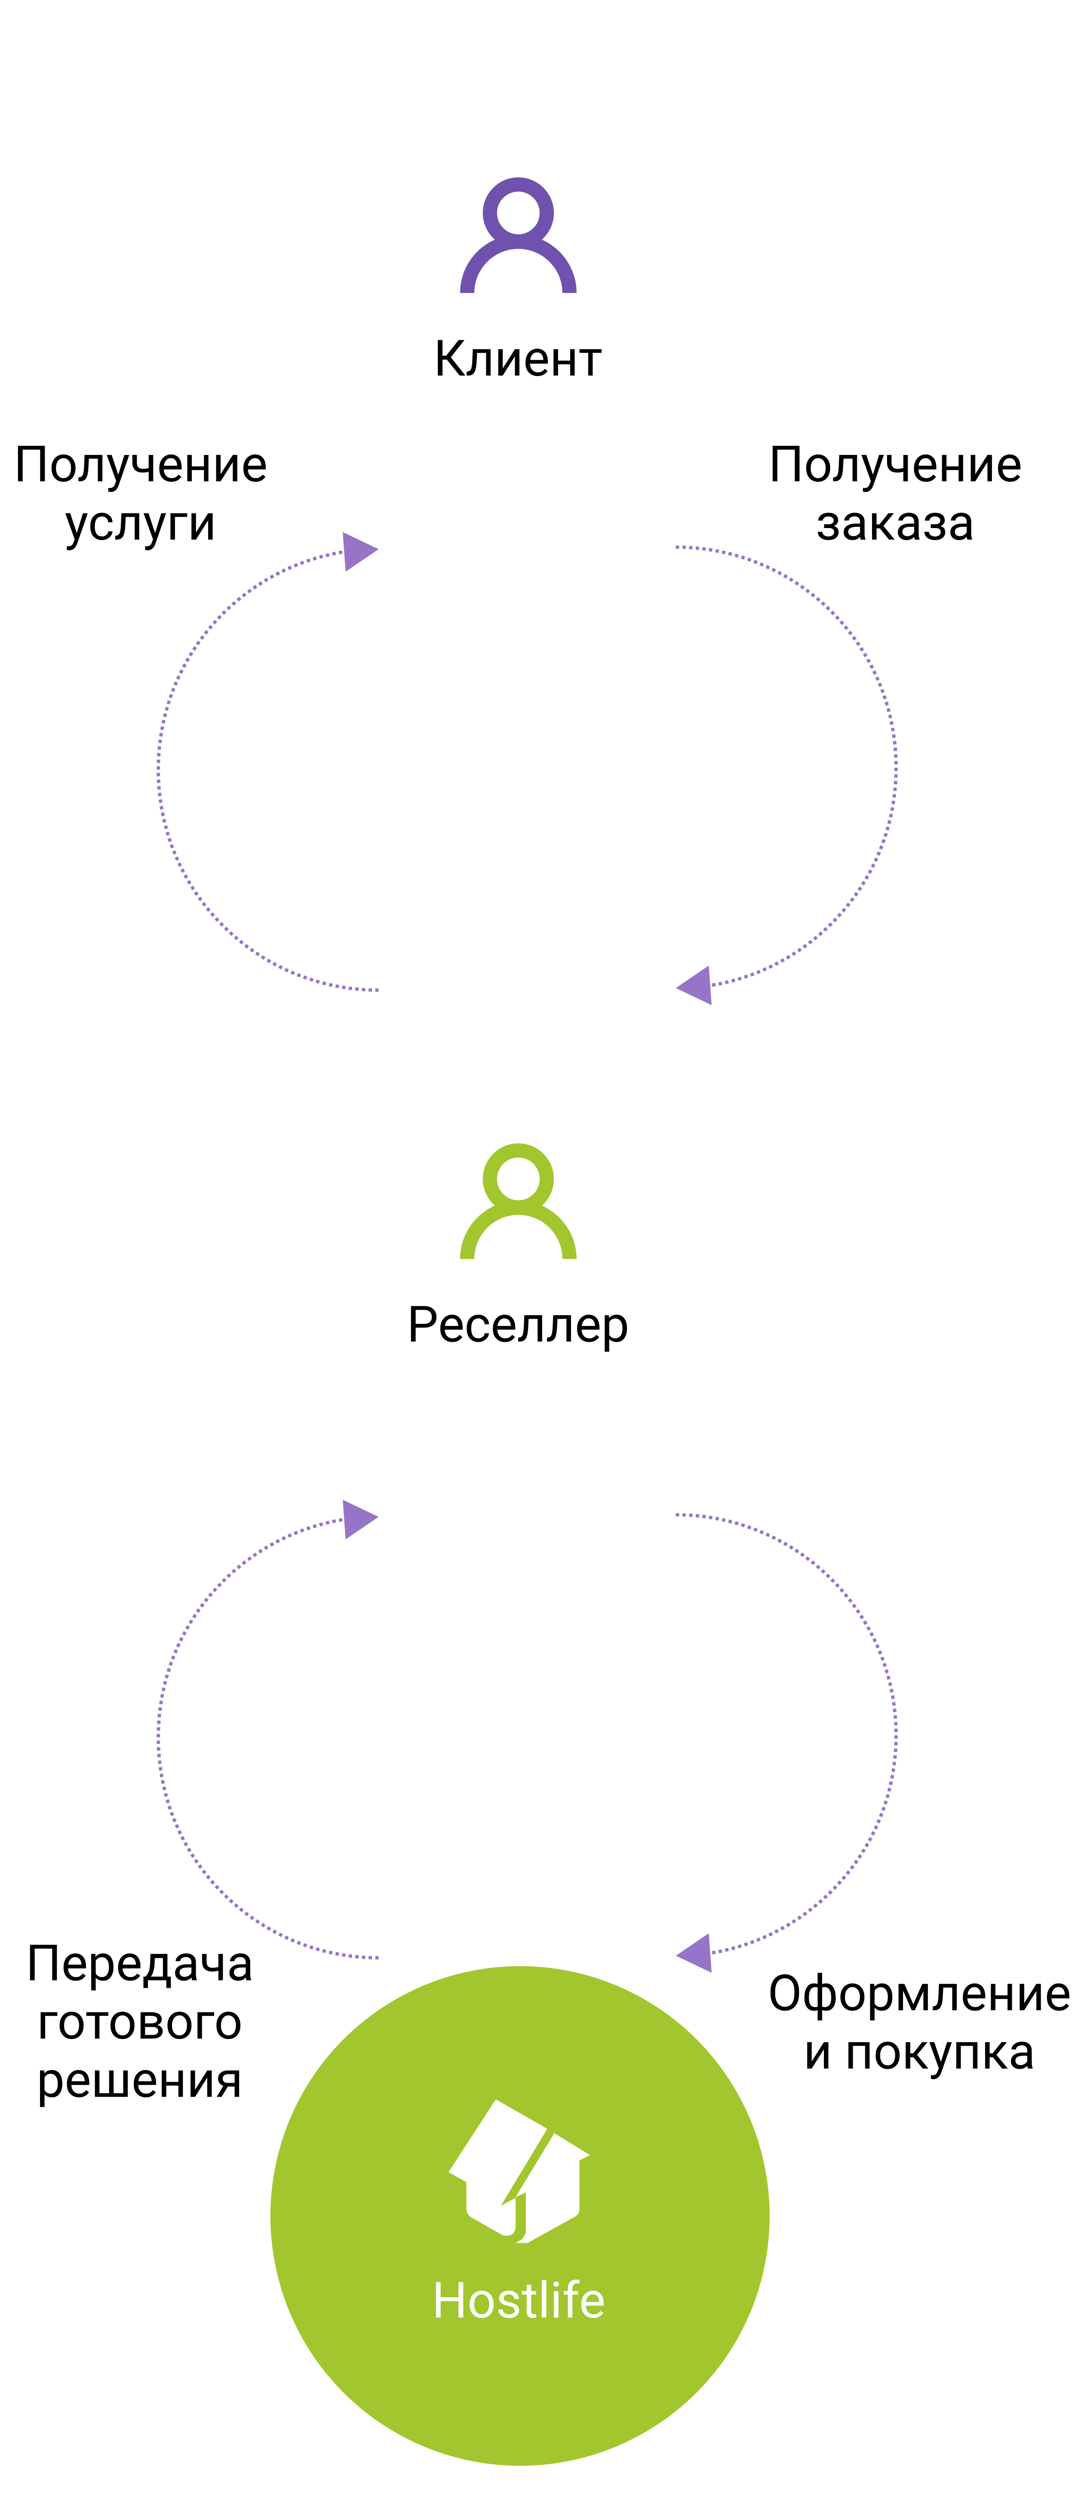 <svg width="646" height="1501" viewBox="0 0 646 1501" fill="none" xmlns="http://www.w3.org/2000/svg">
<g filter="url(#filter0_d)">
<circle cx="311.497" cy="1329.5" r="150" fill="#A2C62D"/>
</g>
<path d="M278.365 1391.5H275.537V1381.64H264.785V1391.5H261.973V1370.17H264.785V1379.34H275.537V1370.17H278.365V1391.5ZM282.217 1383.43C282.217 1381.87 282.52 1380.48 283.125 1379.24C283.74 1378 284.59 1377.04 285.674 1376.37C286.768 1375.69 288.013 1375.36 289.409 1375.36C291.568 1375.36 293.311 1376.1 294.639 1377.6C295.977 1379.09 296.646 1381.08 296.646 1383.56V1383.75C296.646 1385.29 296.348 1386.68 295.752 1387.91C295.166 1389.13 294.322 1390.08 293.218 1390.77C292.124 1391.45 290.865 1391.79 289.439 1391.79C287.29 1391.79 285.547 1391.04 284.209 1389.55C282.881 1388.06 282.217 1386.08 282.217 1383.62V1383.43ZM284.942 1383.75C284.942 1385.51 285.347 1386.92 286.157 1387.98C286.978 1389.05 288.072 1389.58 289.439 1389.58C290.816 1389.58 291.909 1389.04 292.72 1387.97C293.531 1386.88 293.936 1385.37 293.936 1383.43C293.936 1381.69 293.521 1380.28 292.691 1379.21C291.87 1378.12 290.777 1377.58 289.409 1377.58C288.072 1377.58 286.992 1378.11 286.172 1379.18C285.352 1380.24 284.942 1381.77 284.942 1383.75ZM309.273 1387.29C309.273 1386.56 308.994 1386 308.438 1385.59C307.891 1385.18 306.929 1384.83 305.552 1384.54C304.185 1384.25 303.096 1383.9 302.285 1383.49C301.485 1383.08 300.889 1382.59 300.498 1382.02C300.117 1381.45 299.927 1380.78 299.927 1380C299.927 1378.7 300.474 1377.6 301.568 1376.7C302.671 1375.8 304.077 1375.36 305.786 1375.36C307.583 1375.36 309.038 1375.82 310.152 1376.75C311.275 1377.67 311.836 1378.86 311.836 1380.31H309.112C309.112 1379.56 308.794 1378.92 308.159 1378.39C307.534 1377.85 306.743 1377.58 305.786 1377.58C304.8 1377.58 304.029 1377.8 303.472 1378.23C302.915 1378.66 302.637 1379.22 302.637 1379.91C302.637 1380.57 302.896 1381.06 303.413 1381.39C303.931 1381.72 304.864 1382.04 306.211 1382.34C307.569 1382.65 308.667 1383.01 309.507 1383.43C310.347 1383.85 310.967 1384.35 311.367 1384.95C311.778 1385.54 311.983 1386.25 311.983 1387.1C311.983 1388.52 311.416 1389.66 310.283 1390.52C309.151 1391.37 307.681 1391.79 305.874 1391.79C304.605 1391.79 303.482 1391.57 302.505 1391.12C301.529 1390.67 300.762 1390.04 300.205 1389.24C299.658 1388.43 299.385 1387.56 299.385 1386.62H302.095C302.144 1387.53 302.505 1388.25 303.179 1388.79C303.863 1389.32 304.761 1389.58 305.874 1389.58C306.9 1389.58 307.72 1389.37 308.335 1388.96C308.96 1388.54 309.273 1387.99 309.273 1387.29ZM319.19 1371.81V1375.65H322.149V1377.74H319.19V1387.57C319.19 1388.21 319.322 1388.69 319.585 1389.01C319.849 1389.32 320.298 1389.48 320.933 1389.48C321.245 1389.48 321.675 1389.42 322.222 1389.3V1391.5C321.509 1391.69 320.816 1391.79 320.142 1391.79C318.931 1391.79 318.018 1391.42 317.403 1390.69C316.787 1389.96 316.48 1388.92 316.48 1387.57V1377.74H313.594V1375.65H316.48V1371.81H319.19ZM328.272 1391.5H325.562V1369H328.272V1391.5ZM335.567 1391.5H332.857V1375.65H335.567V1391.5ZM332.637 1371.44C332.637 1371 332.769 1370.63 333.032 1370.33C333.306 1370.03 333.706 1369.88 334.234 1369.88C334.761 1369.88 335.161 1370.03 335.435 1370.33C335.708 1370.63 335.845 1371 335.845 1371.44C335.845 1371.88 335.708 1372.25 335.435 1372.54C335.161 1372.84 334.761 1372.98 334.234 1372.98C333.706 1372.98 333.306 1372.84 333.032 1372.54C332.769 1372.25 332.637 1371.88 332.637 1371.44ZM341.25 1391.5V1377.74H338.745V1375.65H341.25V1374.02C341.25 1372.32 341.704 1371.01 342.613 1370.08C343.521 1369.15 344.805 1368.69 346.465 1368.69C347.09 1368.69 347.71 1368.77 348.325 1368.94L348.179 1371.14C347.72 1371.05 347.232 1371 346.714 1371C345.835 1371 345.156 1371.26 344.678 1371.78C344.199 1372.29 343.96 1373.02 343.96 1373.98V1375.65H347.344V1377.74H343.96V1391.5H341.25ZM356.573 1391.79C354.424 1391.79 352.676 1391.09 351.328 1389.68C349.981 1388.27 349.307 1386.38 349.307 1384.01V1383.51C349.307 1381.94 349.605 1380.54 350.2 1379.31C350.806 1378.07 351.646 1377.1 352.72 1376.41C353.804 1375.71 354.976 1375.36 356.236 1375.36C358.296 1375.36 359.898 1376.03 361.04 1377.39C362.183 1378.75 362.754 1380.69 362.754 1383.22V1384.35H352.017C352.056 1385.91 352.51 1387.18 353.379 1388.14C354.258 1389.1 355.371 1389.58 356.719 1389.58C357.676 1389.58 358.487 1389.38 359.151 1388.99C359.815 1388.6 360.396 1388.08 360.894 1387.44L362.549 1388.73C361.221 1390.77 359.229 1391.79 356.573 1391.79ZM356.236 1377.58C355.142 1377.58 354.224 1377.98 353.482 1378.78C352.74 1379.57 352.281 1380.69 352.105 1382.12H360.044V1381.92C359.966 1380.54 359.595 1379.48 358.931 1378.72C358.267 1377.96 357.368 1377.58 356.236 1377.58Z" fill="white"/>
<path fill-rule="evenodd" clip-rule="evenodd" d="M269.497 1304.22L297.948 1260.5L328.865 1278.18L300.943 1324.45L309.839 1319.61V1337.82C309.839 1337.82 309.487 1340.28 307.637 1341.6C305.787 1342.92 302.176 1342.13 302.176 1342.13L282.798 1331.13C282.798 1331.13 280.243 1329.55 280.243 1325.68C280.243 1322.95 280.243 1310.11 280.243 1310.11L269.497 1304.22Z" fill="white"/>
<path fill-rule="evenodd" clip-rule="evenodd" d="M309.839 1319.17L333.093 1280.82L354.497 1293.93L348.155 1297.18V1325.15C348.155 1325.15 348.332 1327.44 347.803 1328.58C347.186 1329.82 345.953 1330.69 345.953 1330.69L317.062 1346.7H309.751C309.751 1346.7 312.394 1345.56 313.627 1344.42C314.948 1343.19 316.005 1340.63 316.005 1340.63V1316.36L309.839 1319.17Z" fill="white"/>
<g filter="url(#filter1_d)">
<circle cx="311.497" cy="749.499" r="150" fill="white"/>
</g>
<path d="M325.61 723.876C330.047 719.96 332.854 714.228 332.854 707.862C332.854 696.081 323.272 686.499 311.491 686.499C299.71 686.499 290.127 696.081 290.127 707.862C290.127 714.235 292.934 719.96 297.372 723.876C285.089 729.318 276.497 741.621 276.497 755.898H285.036C285.036 741.304 296.91 729.437 311.497 729.437C326.092 729.437 337.959 741.31 337.959 755.898H346.497C346.484 741.621 337.893 729.318 325.61 723.876ZM311.484 695.031C318.557 695.031 324.315 700.783 324.315 707.862C324.315 714.935 318.563 720.693 311.484 720.693C304.405 720.693 298.653 714.941 298.653 707.862C298.653 700.783 304.411 695.031 311.484 695.031Z" fill="#A2C62D"/>
<path d="M249.785 797.149V805.499H246.973V784.171H254.839C257.173 784.171 258.999 784.767 260.318 785.958C261.646 787.149 262.31 788.727 262.31 790.689C262.31 792.76 261.66 794.356 260.362 795.479C259.073 796.593 257.222 797.149 254.81 797.149H249.785ZM249.785 794.85H254.839C256.343 794.85 257.495 794.498 258.296 793.795C259.097 793.082 259.497 792.057 259.497 790.719C259.497 789.449 259.097 788.434 258.296 787.672C257.495 786.91 256.397 786.515 255 786.485H249.785V794.85ZM271.846 805.792C269.698 805.792 267.949 805.089 266.602 803.683C265.254 802.267 264.58 800.377 264.58 798.014V797.516C264.58 795.943 264.878 794.542 265.474 793.312C266.079 792.071 266.919 791.104 267.993 790.411C269.077 789.708 270.249 789.356 271.509 789.356C273.57 789.356 275.171 790.035 276.314 791.393C277.456 792.75 278.028 794.693 278.028 797.223V798.351H267.29C267.329 799.913 267.783 801.178 268.653 802.145C269.531 803.102 270.645 803.58 271.992 803.58C272.949 803.58 273.76 803.385 274.424 802.994C275.088 802.604 275.669 802.086 276.167 801.441L277.823 802.73C276.494 804.771 274.502 805.792 271.846 805.792ZM271.509 791.583C270.415 791.583 269.497 791.983 268.755 792.784C268.013 793.575 267.554 794.688 267.378 796.124H275.318V795.919C275.24 794.542 274.868 793.478 274.204 792.726C273.54 791.964 272.642 791.583 271.509 791.583ZM287.534 803.58C288.501 803.58 289.346 803.287 290.069 802.701C290.791 802.115 291.192 801.383 291.27 800.504H293.833C293.784 801.412 293.472 802.276 292.896 803.097C292.32 803.917 291.548 804.571 290.581 805.06C289.624 805.548 288.609 805.792 287.534 805.792C285.376 805.792 283.657 805.074 282.378 803.639C281.109 802.193 280.474 800.221 280.474 797.721V797.267C280.474 795.724 280.757 794.352 281.323 793.15C281.89 791.949 282.7 791.017 283.755 790.353C284.82 789.688 286.074 789.356 287.52 789.356C289.297 789.356 290.772 789.889 291.944 790.953C293.125 792.018 293.755 793.399 293.833 795.099H291.27C291.192 794.073 290.801 793.233 290.098 792.579C289.405 791.915 288.545 791.583 287.52 791.583C286.143 791.583 285.073 792.081 284.312 793.077C283.56 794.063 283.184 795.494 283.184 797.369V797.882C283.184 799.708 283.56 801.114 284.312 802.101C285.064 803.087 286.138 803.58 287.534 803.58ZM303.457 805.792C301.309 805.792 299.561 805.089 298.213 803.683C296.865 802.267 296.192 800.377 296.192 798.014V797.516C296.192 795.943 296.49 794.542 297.085 793.312C297.691 792.071 298.531 791.104 299.605 790.411C300.689 789.708 301.861 789.356 303.12 789.356C305.181 789.356 306.782 790.035 307.925 791.393C309.068 792.75 309.639 794.693 309.639 797.223V798.351H298.902C298.941 799.913 299.395 801.178 300.264 802.145C301.143 803.102 302.256 803.58 303.604 803.58C304.561 803.58 305.371 803.385 306.035 802.994C306.699 802.604 307.281 802.086 307.779 801.441L309.434 802.73C308.106 804.771 306.114 805.792 303.457 805.792ZM303.12 791.583C302.027 791.583 301.109 791.983 300.366 792.784C299.624 793.575 299.165 794.688 298.99 796.124H306.929V795.919C306.851 794.542 306.48 793.478 305.816 792.726C305.152 791.964 304.253 791.583 303.12 791.583ZM325.781 789.649V805.499H323.057V791.891H317.666L317.344 797.823C317.168 800.548 316.709 802.496 315.967 803.668C315.235 804.84 314.068 805.45 312.466 805.499H311.382V803.111L312.158 803.053C313.037 802.955 313.667 802.447 314.048 801.529C314.429 800.611 314.673 798.912 314.781 796.432L315.073 789.649H325.781ZM343.125 789.649V805.499H340.401V791.891H335.01L334.688 797.823C334.512 800.548 334.053 802.496 333.311 803.668C332.578 804.84 331.411 805.45 329.81 805.499H328.726V803.111L329.502 803.053C330.381 802.955 331.011 802.447 331.392 801.529C331.773 800.611 332.017 798.912 332.124 796.432L332.417 789.649H343.125ZM354.053 805.792C351.905 805.792 350.156 805.089 348.809 803.683C347.461 802.267 346.787 800.377 346.787 798.014V797.516C346.787 795.943 347.085 794.542 347.681 793.312C348.286 792.071 349.126 791.104 350.2 790.411C351.284 789.708 352.456 789.356 353.716 789.356C355.777 789.356 357.378 790.035 358.521 791.393C359.663 792.75 360.235 794.693 360.235 797.223V798.351H349.497C349.536 799.913 349.99 801.178 350.86 802.145C351.739 803.102 352.852 803.58 354.199 803.58C355.156 803.58 355.967 803.385 356.631 802.994C357.295 802.604 357.876 802.086 358.374 801.441L360.03 802.73C358.701 804.771 356.709 805.792 354.053 805.792ZM353.716 791.583C352.622 791.583 351.704 791.983 350.962 792.784C350.22 793.575 349.761 794.688 349.585 796.124H357.525V795.919C357.447 794.542 357.075 793.478 356.411 792.726C355.747 791.964 354.849 791.583 353.716 791.583ZM376.773 797.75C376.773 800.162 376.221 802.105 375.117 803.58C374.014 805.055 372.52 805.792 370.635 805.792C368.711 805.792 367.198 805.182 366.094 803.961V811.593H363.384V789.649H365.86L365.991 791.407C367.095 790.04 368.628 789.356 370.591 789.356C372.495 789.356 373.999 790.074 375.103 791.51C376.216 792.945 376.773 794.942 376.773 797.501V797.75ZM374.063 797.442C374.063 795.655 373.682 794.244 372.92 793.209C372.158 792.174 371.114 791.656 369.785 791.656C368.145 791.656 366.914 792.384 366.094 793.839V801.412C366.905 802.857 368.145 803.58 369.815 803.58C371.114 803.58 372.144 803.067 372.906 802.042C373.677 801.007 374.063 799.474 374.063 797.442Z" fill="black"/>
<g filter="url(#filter2_d)">
<circle cx="311.497" cy="169.5" r="150" fill="white"/>
</g>
<path d="M325.609 143.877C330.047 139.961 332.854 134.229 332.854 127.863C332.854 116.082 323.272 106.5 311.49 106.5C299.709 106.5 290.127 116.082 290.127 127.863C290.127 134.236 292.934 139.961 297.372 143.877C285.089 149.319 276.497 161.622 276.497 175.899H285.036C285.036 161.305 296.909 149.438 311.497 149.438C326.091 149.438 337.958 161.311 337.958 175.899H346.497C346.484 161.622 337.892 149.319 325.609 143.877ZM311.484 115.032C318.556 115.032 324.315 120.784 324.315 127.863C324.315 134.936 318.563 140.694 311.484 140.694C304.405 140.694 298.653 134.942 298.653 127.863C298.653 120.784 304.411 115.032 311.484 115.032Z" fill="#7051AD"/>
<path d="M268.51 215.92H265.917V225.5H263.104V204.172H265.917V213.576H268.114L275.57 204.172H279.071L270.927 214.514L279.672 225.5H276.229L268.51 215.92ZM294.818 209.65V225.5H292.094V211.892H286.703L286.381 217.824C286.205 220.549 285.746 222.497 285.004 223.669C284.271 224.841 283.104 225.451 281.503 225.5H280.419V223.112L281.195 223.054C282.074 222.956 282.704 222.448 283.085 221.53C283.466 220.612 283.71 218.913 283.817 216.433L284.11 209.65H294.818ZM309.423 209.65H312.133V225.5H309.423V213.942L302.113 225.5H299.403V209.65H302.113V221.223L309.423 209.65ZM323.061 225.793C320.912 225.793 319.164 225.09 317.816 223.684C316.469 222.268 315.795 220.378 315.795 218.015V217.517C315.795 215.944 316.093 214.543 316.688 213.312C317.294 212.072 318.134 211.105 319.208 210.412C320.292 209.709 321.464 209.357 322.724 209.357C324.784 209.357 326.386 210.036 327.528 211.394C328.671 212.751 329.242 214.694 329.242 217.224V218.352H318.505C318.544 219.914 318.998 221.179 319.867 222.146C320.746 223.103 321.859 223.581 323.207 223.581C324.164 223.581 324.975 223.386 325.639 222.995C326.303 222.604 326.884 222.087 327.382 221.442L329.037 222.731C327.709 224.772 325.717 225.793 323.061 225.793ZM322.724 211.584C321.63 211.584 320.712 211.984 319.97 212.785C319.228 213.576 318.769 214.689 318.593 216.125H326.532V215.92C326.454 214.543 326.083 213.479 325.419 212.727C324.755 211.965 323.856 211.584 322.724 211.584ZM345.341 225.5H342.631V218.732H335.351V225.5H332.626V209.65H335.351V216.521H342.631V209.65H345.341V225.5ZM361.483 211.848H356.166V225.5H353.456V211.848H348.241V209.65H361.483V211.848Z" fill="black"/>
<path d="M406.122 328.499C479.227 328.499 538.498 387.769 538.498 460.875C538.498 528.173 488.28 583.685 423.203 592.226" stroke="#9674C8" stroke-width="2" stroke-miterlimit="10" stroke-dasharray="2 2"/>
<path d="M425.935 579.757L406.122 593.251L427.644 603.499L425.935 579.757Z" fill="#9674C8"/>
<path d="M227.498 594.499C154.392 594.499 95.122 535.229 95.122 462.123C95.122 394.825 145.339 339.313 210.417 330.772" stroke="#9674C8" stroke-width="2" stroke-miterlimit="10" stroke-dasharray="2 2"/>
<path d="M207.684 343.241L227.498 329.747L205.976 319.499L207.684 343.241Z" fill="#9674C8"/>
<path d="M406.122 909.499C479.227 909.499 538.498 968.769 538.498 1041.87C538.498 1109.17 488.28 1164.69 423.203 1173.23" stroke="#9674C8" stroke-width="2" stroke-miterlimit="10" stroke-dasharray="2 2"/>
<path d="M425.935 1160.76L406.122 1174.25L427.644 1184.5L425.935 1160.76Z" fill="#9674C8"/>
<path d="M227.498 1175.5C154.392 1175.5 95.122 1116.23 95.122 1043.12C95.122 975.825 145.339 920.313 210.417 911.772" stroke="#9674C8" stroke-width="2" stroke-miterlimit="10" stroke-dasharray="2 2"/>
<path d="M207.684 924.241L227.498 910.747L205.976 900.499L207.684 924.241Z" fill="#9674C8"/>
<path d="M480.459 289H477.632V269.986H467.115V289H464.302V267.672H480.459V289ZM484.444 280.929C484.444 279.376 484.747 277.979 485.352 276.739C485.967 275.499 486.817 274.542 487.901 273.868C488.995 273.194 490.24 272.857 491.636 272.857C493.794 272.857 495.538 273.604 496.866 275.099C498.204 276.593 498.873 278.58 498.873 281.061V281.251C498.873 282.794 498.575 284.181 497.979 285.411C497.393 286.632 496.548 287.584 495.445 288.268C494.351 288.951 493.091 289.293 491.666 289.293C489.517 289.293 487.774 288.546 486.436 287.052C485.108 285.558 484.444 283.58 484.444 281.119V280.929ZM487.168 281.251C487.168 283.009 487.574 284.42 488.384 285.484C489.205 286.549 490.298 287.081 491.666 287.081C493.042 287.081 494.136 286.544 494.947 285.47C495.757 284.386 496.163 282.872 496.163 280.929C496.163 279.19 495.748 277.784 494.917 276.71C494.097 275.626 493.003 275.084 491.636 275.084C490.298 275.084 489.219 275.616 488.399 276.681C487.579 277.745 487.168 279.269 487.168 281.251ZM515.03 273.15V289H512.305V275.392H506.915L506.592 281.324C506.417 284.049 505.958 285.997 505.215 287.169C504.483 288.341 503.316 288.951 501.714 289H500.63V286.612L501.407 286.554C502.286 286.456 502.916 285.948 503.296 285.03C503.677 284.112 503.921 282.413 504.029 279.933L504.322 273.15H515.03ZM524.566 285.03L528.257 273.15H531.158L524.786 291.446C523.799 294.083 522.232 295.401 520.083 295.401L519.571 295.357L518.56 295.167V292.97L519.292 293.028C520.21 293.028 520.923 292.843 521.431 292.472C521.949 292.101 522.374 291.422 522.706 290.436L523.306 288.824L517.652 273.15H520.611L524.566 285.03ZM545.557 289H542.833V283.258C541.641 283.57 540.42 283.727 539.17 283.727C537.188 283.727 535.674 283.219 534.629 282.203C533.594 281.188 533.067 279.742 533.047 277.867V273.136H535.757V277.955C535.806 280.318 536.944 281.5 539.17 281.5C540.42 281.5 541.641 281.344 542.833 281.031V273.15H545.557V289ZM556.485 289.293C554.336 289.293 552.588 288.59 551.241 287.184C549.893 285.768 549.219 283.878 549.219 281.515V281.017C549.219 279.444 549.517 278.043 550.113 276.812C550.718 275.572 551.558 274.605 552.632 273.912C553.716 273.209 554.888 272.857 556.148 272.857C558.208 272.857 559.81 273.536 560.953 274.894C562.095 276.251 562.667 278.194 562.667 280.724V281.852H551.929C551.968 283.414 552.422 284.679 553.292 285.646C554.17 286.603 555.284 287.081 556.631 287.081C557.588 287.081 558.399 286.886 559.063 286.495C559.727 286.104 560.308 285.587 560.806 284.942L562.461 286.231C561.133 288.272 559.141 289.293 556.485 289.293ZM556.148 275.084C555.054 275.084 554.136 275.484 553.394 276.285C552.652 277.076 552.193 278.189 552.017 279.625H559.957V279.42C559.878 278.043 559.507 276.979 558.843 276.227C558.179 275.465 557.281 275.084 556.148 275.084ZM578.765 289H576.055V282.232H568.775V289H566.05V273.15H568.775V280.021H576.055V273.15H578.765V289ZM593.384 273.15H596.094V289H593.384V277.442L586.075 289H583.365V273.15H586.075V284.723L593.384 273.15ZM607.022 289.293C604.874 289.293 603.125 288.59 601.778 287.184C600.43 285.768 599.756 283.878 599.756 281.515V281.017C599.756 279.444 600.054 278.043 600.65 276.812C601.255 275.572 602.095 274.605 603.169 273.912C604.253 273.209 605.425 272.857 606.685 272.857C608.746 272.857 610.347 273.536 611.49 274.894C612.632 276.251 613.204 278.194 613.204 280.724V281.852H602.466C602.505 283.414 602.959 284.679 603.829 285.646C604.708 286.603 605.821 287.081 607.168 287.081C608.125 287.081 608.936 286.886 609.6 286.495C610.264 286.104 610.845 285.587 611.343 284.942L612.999 286.231C611.67 288.272 609.678 289.293 607.022 289.293ZM606.685 275.084C605.591 275.084 604.673 275.484 603.931 276.285C603.189 277.076 602.73 278.189 602.554 279.625H610.494V279.42C610.416 278.043 610.044 276.979 609.38 276.227C608.716 275.465 607.818 275.084 606.685 275.084ZM500.953 312.486C500.953 311.744 500.669 311.158 500.103 310.729C499.537 310.289 498.76 310.069 497.774 310.069C496.817 310.069 496.016 310.318 495.372 310.816C494.737 311.314 494.419 311.9 494.419 312.574H491.724C491.724 311.197 492.3 310.069 493.453 309.19C494.605 308.312 496.045 307.872 497.774 307.872C499.629 307.872 501.075 308.272 502.11 309.073C503.145 309.864 503.663 310.997 503.663 312.472C503.663 313.185 503.448 313.839 503.018 314.435C502.588 315.03 501.978 315.504 501.187 315.855C503.033 316.48 503.956 317.711 503.956 319.547C503.956 321.002 503.394 322.154 502.271 323.004C501.148 323.854 499.649 324.278 497.774 324.278C495.948 324.278 494.439 323.834 493.248 322.945C492.066 322.047 491.475 320.836 491.475 319.312H494.17C494.17 320.084 494.512 320.748 495.196 321.305C495.889 321.852 496.749 322.125 497.774 322.125C498.809 322.125 499.644 321.886 500.279 321.407C500.914 320.929 501.231 320.309 501.231 319.547C501.231 318.658 500.962 318.023 500.425 317.643C499.898 317.252 499.073 317.057 497.95 317.057H495.24V314.771H498.184C500.03 314.723 500.953 313.961 500.953 312.486ZM517.256 324C517.1 323.688 516.973 323.131 516.875 322.33C515.616 323.639 514.112 324.293 512.364 324.293C510.801 324.293 509.517 323.854 508.511 322.975C507.515 322.086 507.017 320.963 507.017 319.605C507.017 317.955 507.642 316.676 508.892 315.768C510.152 314.85 511.919 314.391 514.195 314.391H516.832V313.146C516.832 312.198 516.548 311.446 515.982 310.89C515.416 310.323 514.581 310.04 513.477 310.04C512.51 310.04 511.7 310.284 511.045 310.772C510.391 311.261 510.064 311.852 510.064 312.545H507.339C507.339 311.754 507.618 310.992 508.174 310.26C508.741 309.518 509.502 308.932 510.459 308.502C511.426 308.072 512.486 307.857 513.638 307.857C515.464 307.857 516.895 308.316 517.93 309.234C518.965 310.143 519.502 311.397 519.542 312.999V320.294C519.542 321.749 519.727 322.906 520.098 323.766V324H517.256ZM512.759 321.935C513.609 321.935 514.415 321.715 515.176 321.275C515.938 320.836 516.49 320.265 516.832 319.562V316.31H514.708C511.387 316.31 509.727 317.281 509.727 319.225C509.727 320.074 510.01 320.738 510.577 321.217C511.143 321.695 511.871 321.935 512.759 321.935ZM528.726 317.247H526.749V324H524.024V308.15H526.749V314.859H528.521L533.853 308.15H537.134L530.865 315.768L537.662 324H534.219L528.726 317.247ZM549.776 324C549.62 323.688 549.493 323.131 549.395 322.33C548.135 323.639 546.631 324.293 544.883 324.293C543.321 324.293 542.037 323.854 541.031 322.975C540.035 322.086 539.537 320.963 539.537 319.605C539.537 317.955 540.162 316.676 541.412 315.768C542.671 314.85 544.439 314.391 546.714 314.391H549.351V313.146C549.351 312.198 549.068 311.446 548.501 310.89C547.935 310.323 547.1 310.04 545.997 310.04C545.03 310.04 544.219 310.284 543.565 310.772C542.911 311.261 542.583 311.852 542.583 312.545H539.859C539.859 311.754 540.137 310.992 540.694 310.26C541.26 309.518 542.022 308.932 542.979 308.502C543.946 308.072 545.005 307.857 546.158 307.857C547.984 307.857 549.415 308.316 550.45 309.234C551.485 310.143 552.022 311.397 552.061 312.999V320.294C552.061 321.749 552.247 322.906 552.618 323.766V324H549.776ZM545.279 321.935C546.128 321.935 546.934 321.715 547.696 321.275C548.458 320.836 549.009 320.265 549.351 319.562V316.31H547.227C543.907 316.31 542.247 317.281 542.247 319.225C542.247 320.074 542.53 320.738 543.096 321.217C543.663 321.695 544.39 321.935 545.279 321.935ZM565.025 312.486C565.025 311.744 564.742 311.158 564.175 310.729C563.609 310.289 562.833 310.069 561.846 310.069C560.889 310.069 560.088 310.318 559.444 310.816C558.809 311.314 558.492 311.9 558.492 312.574H555.796C555.796 311.197 556.373 310.069 557.525 309.19C558.677 308.312 560.118 307.872 561.846 307.872C563.702 307.872 565.147 308.272 566.182 309.073C567.217 309.864 567.735 310.997 567.735 312.472C567.735 313.185 567.52 313.839 567.09 314.435C566.661 315.03 566.05 315.504 565.259 315.855C567.105 316.48 568.028 317.711 568.028 319.547C568.028 321.002 567.466 322.154 566.343 323.004C565.22 323.854 563.721 324.278 561.846 324.278C560.02 324.278 558.511 323.834 557.32 322.945C556.138 322.047 555.547 320.836 555.547 319.312H558.243C558.243 320.084 558.584 320.748 559.268 321.305C559.961 321.852 560.821 322.125 561.846 322.125C562.881 322.125 563.716 321.886 564.351 321.407C564.986 320.929 565.303 320.309 565.303 319.547C565.303 318.658 565.035 318.023 564.498 317.643C563.97 317.252 563.145 317.057 562.022 317.057H559.312V314.771H562.256C564.102 314.723 565.025 313.961 565.025 312.486ZM581.329 324C581.172 323.688 581.045 323.131 580.948 322.33C579.688 323.639 578.184 324.293 576.436 324.293C574.874 324.293 573.589 323.854 572.583 322.975C571.587 322.086 571.089 320.963 571.089 319.605C571.089 317.955 571.714 316.676 572.964 315.768C574.224 314.85 575.992 314.391 578.267 314.391H580.904V313.146C580.904 312.198 580.621 311.446 580.054 310.89C579.488 310.323 578.653 310.04 577.549 310.04C576.583 310.04 575.772 310.284 575.118 310.772C574.463 311.261 574.136 311.852 574.136 312.545H571.412C571.412 311.754 571.69 310.992 572.247 310.26C572.813 309.518 573.575 308.932 574.532 308.502C575.499 308.072 576.558 307.857 577.71 307.857C579.537 307.857 580.967 308.316 582.002 309.234C583.038 310.143 583.575 311.397 583.614 312.999V320.294C583.614 321.749 583.799 322.906 584.17 323.766V324H581.329ZM576.832 321.935C577.681 321.935 578.487 321.715 579.249 321.275C580.01 320.836 580.562 320.265 580.904 319.562V316.31H578.78C575.459 316.31 573.799 317.281 573.799 319.225C573.799 320.074 574.083 320.738 574.649 321.217C575.215 321.695 575.943 321.935 576.832 321.935Z" fill="black"/>
<path d="M26.959 289H24.132V269.986H13.614V289H10.802V267.672H26.959V289ZM30.943 280.929C30.943 279.376 31.246 277.979 31.852 276.739C32.467 275.499 33.316 274.542 34.4 273.868C35.494 273.194 36.739 272.857 38.136 272.857C40.294 272.857 42.037 273.604 43.365 275.099C44.703 276.593 45.372 278.58 45.372 281.061V281.251C45.372 282.794 45.074 284.181 44.478 285.411C43.893 286.632 43.048 287.584 41.944 288.268C40.851 288.951 39.591 289.293 38.165 289.293C36.017 289.293 34.273 288.546 32.935 287.052C31.607 285.558 30.943 283.58 30.943 281.119V280.929ZM33.668 281.251C33.668 283.009 34.073 284.42 34.884 285.484C35.704 286.549 36.798 287.081 38.165 287.081C39.542 287.081 40.636 286.544 41.446 285.47C42.257 284.386 42.662 282.872 42.662 280.929C42.662 279.19 42.247 277.784 41.417 276.71C40.597 275.626 39.503 275.084 38.136 275.084C36.798 275.084 35.719 275.616 34.898 276.681C34.078 277.745 33.668 279.269 33.668 281.251ZM61.529 273.15V289H58.805V275.392H53.414L53.092 281.324C52.916 284.049 52.457 285.997 51.715 287.169C50.982 288.341 49.815 288.951 48.214 289H47.13V286.612L47.906 286.554C48.785 286.456 49.415 285.948 49.796 285.03C50.177 284.112 50.421 282.413 50.528 279.933L50.821 273.15H61.529ZM71.065 285.03L74.757 273.15H77.657L71.285 291.446C70.299 294.083 68.731 295.401 66.583 295.401L66.07 295.357L65.06 295.167V292.97L65.792 293.028C66.71 293.028 67.423 292.843 67.931 292.472C68.448 292.101 68.873 291.422 69.205 290.436L69.806 288.824L64.151 273.15H67.11L71.065 285.03ZM92.057 289H89.332V283.258C88.141 283.57 86.92 283.727 85.67 283.727C83.688 283.727 82.174 283.219 81.129 282.203C80.094 281.188 79.566 279.742 79.547 277.867V273.136H82.257V277.955C82.306 280.318 83.443 281.5 85.67 281.5C86.92 281.5 88.141 281.344 89.332 281.031V273.15H92.057V289ZM102.984 289.293C100.836 289.293 99.088 288.59 97.74 287.184C96.393 285.768 95.719 283.878 95.719 281.515V281.017C95.719 279.444 96.017 278.043 96.612 276.812C97.218 275.572 98.058 274.605 99.132 273.912C100.216 273.209 101.388 272.857 102.647 272.857C104.708 272.857 106.31 273.536 107.452 274.894C108.595 276.251 109.166 278.194 109.166 280.724V281.852H98.429C98.468 283.414 98.922 284.679 99.791 285.646C100.67 286.603 101.783 287.081 103.131 287.081C104.088 287.081 104.898 286.886 105.562 286.495C106.227 286.104 106.808 285.587 107.306 284.942L108.961 286.231C107.633 288.272 105.641 289.293 102.984 289.293ZM102.647 275.084C101.554 275.084 100.636 275.484 99.894 276.285C99.151 277.076 98.692 278.189 98.517 279.625H106.456V279.42C106.378 278.043 106.007 276.979 105.343 276.227C104.679 275.465 103.78 275.084 102.647 275.084ZM125.265 289H122.555V282.232H115.274V289H112.55V273.15H115.274V280.021H122.555V273.15H125.265V289ZM139.884 273.15H142.594V289H139.884V277.442L132.574 289H129.864V273.15H132.574V284.723L139.884 273.15ZM153.521 289.293C151.373 289.293 149.625 288.59 148.277 287.184C146.93 285.768 146.256 283.878 146.256 281.515V281.017C146.256 279.444 146.554 278.043 147.149 276.812C147.755 275.572 148.595 274.605 149.669 273.912C150.753 273.209 151.925 272.857 153.185 272.857C155.245 272.857 156.847 273.536 157.989 274.894C159.132 276.251 159.703 278.194 159.703 280.724V281.852H148.966C149.005 283.414 149.459 284.679 150.328 285.646C151.207 286.603 152.32 287.081 153.668 287.081C154.625 287.081 155.436 286.886 156.1 286.495C156.764 286.104 157.345 285.587 157.843 284.942L159.498 286.231C158.17 288.272 156.178 289.293 153.521 289.293ZM153.185 275.084C152.091 275.084 151.173 275.484 150.431 276.285C149.688 277.076 149.229 278.189 149.054 279.625H156.993V279.42C156.915 278.043 156.544 276.979 155.88 276.227C155.216 275.465 154.317 275.084 153.185 275.084ZM46.148 320.03L49.84 308.15H52.74L46.368 326.446C45.382 329.083 43.815 330.401 41.666 330.401L41.153 330.357L40.143 330.167V327.97L40.875 328.028C41.793 328.028 42.506 327.843 43.014 327.472C43.531 327.101 43.956 326.422 44.288 325.436L44.889 323.824L39.234 308.15H42.193L46.148 320.03ZM61.324 322.081C62.291 322.081 63.136 321.788 63.858 321.202C64.581 320.616 64.981 319.884 65.06 319.005H67.623C67.574 319.913 67.262 320.777 66.686 321.598C66.109 322.418 65.338 323.072 64.371 323.561C63.414 324.049 62.398 324.293 61.324 324.293C59.166 324.293 57.447 323.575 56.168 322.14C54.898 320.694 54.264 318.722 54.264 316.222V315.768C54.264 314.225 54.547 312.853 55.113 311.651C55.68 310.45 56.49 309.518 57.545 308.854C58.609 308.189 59.864 307.857 61.31 307.857C63.087 307.857 64.561 308.39 65.733 309.454C66.915 310.519 67.545 311.9 67.623 313.6H65.06C64.981 312.574 64.591 311.734 63.888 311.08C63.194 310.416 62.335 310.084 61.31 310.084C59.933 310.084 58.863 310.582 58.102 311.578C57.35 312.564 56.974 313.995 56.974 315.87V316.383C56.974 318.209 57.35 319.615 58.102 320.602C58.853 321.588 59.928 322.081 61.324 322.081ZM83.663 308.15V324H80.939V310.392H75.548L75.226 316.324C75.05 319.049 74.591 320.997 73.849 322.169C73.116 323.341 71.949 323.951 70.348 324H69.264V321.612L70.04 321.554C70.919 321.456 71.549 320.948 71.93 320.03C72.311 319.112 72.555 317.413 72.662 314.933L72.955 308.15H83.663ZM93.199 320.03L96.891 308.15H99.791L93.419 326.446C92.433 329.083 90.865 330.401 88.717 330.401L88.204 330.357L87.193 330.167V327.97L87.926 328.028C88.844 328.028 89.557 327.843 90.064 327.472C90.582 327.101 91.007 326.422 91.339 325.436L91.939 323.824L86.285 308.15H89.244L93.199 320.03ZM112.462 310.392H105.152V324H102.428V308.15H112.462V310.392ZM125.074 308.15H127.784V324H125.074V312.442L117.765 324H115.055V308.15H117.765V319.723L125.074 308.15Z" fill="black"/>
<path d="M480.181 1197.02C480.181 1199.11 479.829 1200.94 479.126 1202.5C478.423 1204.06 477.427 1205.24 476.138 1206.06C474.849 1206.88 473.345 1207.29 471.626 1207.29C469.946 1207.29 468.457 1206.88 467.158 1206.06C465.859 1205.23 464.849 1204.06 464.126 1202.53C463.413 1201 463.047 1199.23 463.027 1197.21V1195.68C463.027 1193.63 463.384 1191.81 464.097 1190.24C464.81 1188.67 465.815 1187.47 467.114 1186.64C468.423 1185.8 469.917 1185.38 471.597 1185.38C473.306 1185.38 474.81 1185.79 476.108 1186.62C477.417 1187.44 478.423 1188.64 479.126 1190.21C479.829 1191.78 480.181 1193.6 480.181 1195.68V1197.02ZM477.383 1195.65C477.383 1193.12 476.875 1191.18 475.859 1189.83C474.844 1188.47 473.423 1187.8 471.597 1187.8C469.819 1187.8 468.418 1188.47 467.393 1189.83C466.377 1191.18 465.854 1193.05 465.825 1195.46V1197.02C465.825 1199.48 466.338 1201.4 467.363 1202.81C468.398 1204.21 469.819 1204.91 471.626 1204.91C473.442 1204.91 474.849 1204.25 475.845 1202.93C476.841 1201.6 477.354 1199.7 477.383 1197.23V1195.65ZM483.389 1199.37C483.389 1196.72 483.901 1194.64 484.927 1193.13C485.952 1191.61 487.358 1190.86 489.146 1190.86C489.976 1190.86 490.703 1191 491.328 1191.28V1184.5H494.038V1191.37C494.722 1191.03 495.522 1190.86 496.44 1190.86C498.237 1190.86 499.648 1191.61 500.674 1193.13C501.699 1194.64 502.212 1196.82 502.212 1199.68C502.212 1202.01 501.699 1203.87 500.674 1205.24C499.658 1206.62 498.257 1207.31 496.47 1207.31C495.522 1207.31 494.712 1207.15 494.038 1206.84V1213.09H491.328V1206.88C490.684 1207.17 489.946 1207.31 489.116 1207.31C487.339 1207.31 485.938 1206.62 484.912 1205.24C483.896 1203.87 483.389 1201.98 483.389 1199.59V1199.37ZM499.502 1199.37C499.502 1197.38 499.16 1195.83 498.477 1194.74C497.793 1193.64 496.851 1193.08 495.649 1193.08C495.034 1193.08 494.497 1193.18 494.038 1193.38V1204.85C494.478 1205.01 495.024 1205.1 495.679 1205.1C496.89 1205.1 497.827 1204.63 498.491 1203.69C499.165 1202.75 499.502 1201.31 499.502 1199.37ZM486.099 1199.68C486.099 1201.45 486.416 1202.8 487.051 1203.72C487.686 1204.64 488.599 1205.1 489.79 1205.1C490.356 1205.1 490.869 1205.01 491.328 1204.83V1193.33C490.918 1193.17 490.415 1193.08 489.819 1193.08C488.628 1193.08 487.71 1193.62 487.065 1194.68C486.421 1195.75 486.099 1197.41 486.099 1199.68ZM505.024 1198.93C505.024 1197.38 505.327 1195.98 505.933 1194.74C506.548 1193.5 507.397 1192.54 508.481 1191.87C509.575 1191.19 510.82 1190.86 512.217 1190.86C514.375 1190.86 516.118 1191.6 517.446 1193.1C518.784 1194.59 519.453 1196.58 519.453 1199.06V1199.25C519.453 1200.79 519.155 1202.18 518.56 1203.41C517.974 1204.63 517.129 1205.58 516.025 1206.27C514.932 1206.95 513.672 1207.29 512.246 1207.29C510.098 1207.29 508.354 1206.55 507.017 1205.05C505.688 1203.56 505.024 1201.58 505.024 1199.12V1198.93ZM507.749 1199.25C507.749 1201.01 508.154 1202.42 508.965 1203.48C509.785 1204.55 510.879 1205.08 512.246 1205.08C513.623 1205.08 514.717 1204.54 515.527 1203.47C516.338 1202.39 516.743 1200.87 516.743 1198.93C516.743 1197.19 516.328 1195.78 515.498 1194.71C514.678 1193.63 513.584 1193.08 512.217 1193.08C510.879 1193.08 509.8 1193.62 508.979 1194.68C508.159 1195.75 507.749 1197.27 507.749 1199.25ZM536.24 1199.25C536.24 1201.66 535.688 1203.61 534.585 1205.08C533.481 1206.56 531.987 1207.29 530.103 1207.29C528.179 1207.29 526.665 1206.68 525.562 1205.46V1213.09H522.852V1191.15H525.327L525.459 1192.91C526.562 1191.54 528.096 1190.86 530.059 1190.86C531.963 1190.86 533.467 1191.58 534.57 1193.01C535.684 1194.45 536.24 1196.44 536.24 1199V1199.25ZM533.53 1198.94C533.53 1197.16 533.149 1195.75 532.388 1194.71C531.626 1193.67 530.581 1193.16 529.253 1193.16C527.612 1193.16 526.382 1193.88 525.562 1195.34V1202.91C526.372 1204.36 527.612 1205.08 529.282 1205.08C530.581 1205.08 531.611 1204.57 532.373 1203.54C533.145 1202.51 533.53 1200.97 533.53 1198.94ZM548.823 1203.41L554.214 1191.15H557.598V1207H554.888V1195.47L549.761 1207H547.886L542.656 1195.22V1207H539.946V1191.15H543.462L548.823 1203.41ZM574.956 1191.15V1207H572.231V1193.39H566.841L566.519 1199.32C566.343 1202.05 565.884 1204 565.142 1205.17C564.409 1206.34 563.242 1206.95 561.641 1207H560.557V1204.61L561.333 1204.55C562.212 1204.46 562.842 1203.95 563.223 1203.03C563.604 1202.11 563.848 1200.41 563.955 1197.93L564.248 1191.15H574.956ZM585.884 1207.29C583.735 1207.29 581.987 1206.59 580.64 1205.18C579.292 1203.77 578.618 1201.88 578.618 1199.51V1199.02C578.618 1197.44 578.916 1196.04 579.512 1194.81C580.117 1193.57 580.957 1192.61 582.031 1191.91C583.115 1191.21 584.287 1190.86 585.547 1190.86C587.607 1190.86 589.209 1191.54 590.352 1192.89C591.494 1194.25 592.065 1196.19 592.065 1198.72V1199.85H581.328C581.367 1201.41 581.821 1202.68 582.69 1203.65C583.569 1204.6 584.683 1205.08 586.03 1205.08C586.987 1205.08 587.798 1204.89 588.462 1204.5C589.126 1204.1 589.707 1203.59 590.205 1202.94L591.86 1204.23C590.532 1206.27 588.54 1207.29 585.884 1207.29ZM585.547 1193.08C584.453 1193.08 583.535 1193.48 582.793 1194.29C582.051 1195.08 581.592 1196.19 581.416 1197.62H589.355V1197.42C589.277 1196.04 588.906 1194.98 588.242 1194.23C587.578 1193.46 586.68 1193.08 585.547 1193.08ZM608.164 1207H605.454V1200.23H598.174V1207H595.449V1191.15H598.174V1198.02H605.454V1191.15H608.164V1207ZM622.783 1191.15H625.493V1207H622.783V1195.44L615.474 1207H612.764V1191.15H615.474V1202.72L622.783 1191.15ZM636.421 1207.29C634.272 1207.29 632.524 1206.59 631.177 1205.18C629.829 1203.77 629.155 1201.88 629.155 1199.51V1199.02C629.155 1197.44 629.453 1196.04 630.049 1194.81C630.654 1193.57 631.494 1192.61 632.568 1191.91C633.652 1191.21 634.824 1190.86 636.084 1190.86C638.145 1190.86 639.746 1191.54 640.889 1192.89C642.031 1194.25 642.603 1196.19 642.603 1198.72V1199.85H631.865C631.904 1201.41 632.358 1202.68 633.228 1203.65C634.106 1204.6 635.22 1205.08 636.567 1205.08C637.524 1205.08 638.335 1204.89 638.999 1204.5C639.663 1204.1 640.244 1203.59 640.742 1202.94L642.397 1204.23C641.069 1206.27 639.077 1207.29 636.421 1207.29ZM636.084 1193.08C634.99 1193.08 634.072 1193.48 633.33 1194.29C632.588 1195.08 632.129 1196.19 631.953 1197.62H639.893V1197.42C639.814 1196.04 639.443 1194.98 638.779 1194.23C638.115 1193.46 637.217 1193.08 636.084 1193.08ZM495.093 1226.15H497.803V1242H495.093V1230.44L487.783 1242H485.073V1226.15H487.783V1237.72L495.093 1226.15ZM522.559 1242H519.849V1228.39H512.554V1242H509.829V1226.15H522.559V1242ZM526.191 1233.93C526.191 1232.38 526.494 1230.98 527.1 1229.74C527.715 1228.5 528.564 1227.54 529.648 1226.87C530.742 1226.19 531.987 1225.86 533.384 1225.86C535.542 1225.86 537.285 1226.6 538.613 1228.1C539.951 1229.59 540.62 1231.58 540.62 1234.06V1234.25C540.62 1235.79 540.322 1237.18 539.727 1238.41C539.141 1239.63 538.296 1240.58 537.192 1241.27C536.099 1241.95 534.839 1242.29 533.413 1242.29C531.265 1242.29 529.521 1241.55 528.184 1240.05C526.855 1238.56 526.191 1236.58 526.191 1234.12V1233.93ZM528.916 1234.25C528.916 1236.01 529.321 1237.42 530.132 1238.48C530.952 1239.55 532.046 1240.08 533.413 1240.08C534.79 1240.08 535.884 1239.54 536.694 1238.47C537.505 1237.39 537.91 1235.87 537.91 1233.93C537.91 1232.19 537.495 1230.78 536.665 1229.71C535.845 1228.63 534.751 1228.08 533.384 1228.08C532.046 1228.08 530.967 1228.62 530.146 1229.68C529.326 1230.75 528.916 1232.27 528.916 1234.25ZM548.955 1235.25H546.978V1242H544.253V1226.15H546.978V1232.86H548.75L554.082 1226.15H557.363L551.094 1233.77L557.891 1242H554.448L548.955 1235.25ZM565.405 1238.03L569.097 1226.15H571.997L565.625 1244.45C564.639 1247.08 563.071 1248.4 560.923 1248.4L560.41 1248.36L559.399 1248.17V1245.97L560.132 1246.03C561.05 1246.03 561.763 1245.84 562.271 1245.47C562.788 1245.1 563.213 1244.42 563.545 1243.44L564.146 1241.82L558.491 1226.15H561.45L565.405 1238.03ZM587.393 1242H584.683V1228.39H577.388V1242H574.663V1226.15H587.393V1242ZM596.68 1235.25H594.702V1242H591.978V1226.15H594.702V1232.86H596.475L601.807 1226.15H605.088L598.818 1233.77L605.615 1242H602.173L596.68 1235.25ZM617.729 1242C617.573 1241.69 617.446 1241.13 617.349 1240.33C616.089 1241.64 614.585 1242.29 612.837 1242.29C611.274 1242.29 609.99 1241.85 608.984 1240.97C607.988 1240.09 607.49 1238.96 607.49 1237.61C607.49 1235.96 608.115 1234.68 609.365 1233.77C610.625 1232.85 612.393 1232.39 614.668 1232.39H617.305V1231.15C617.305 1230.2 617.021 1229.45 616.455 1228.89C615.889 1228.32 615.054 1228.04 613.95 1228.04C612.983 1228.04 612.173 1228.28 611.519 1228.77C610.864 1229.26 610.537 1229.85 610.537 1230.54H607.812C607.812 1229.75 608.091 1228.99 608.647 1228.26C609.214 1227.52 609.976 1226.93 610.933 1226.5C611.899 1226.07 612.959 1225.86 614.111 1225.86C615.938 1225.86 617.368 1226.32 618.403 1227.23C619.438 1228.14 619.976 1229.4 620.015 1231V1238.29C620.015 1239.75 620.2 1240.91 620.571 1241.77V1242H617.729ZM613.232 1239.93C614.082 1239.93 614.888 1239.71 615.649 1239.28C616.411 1238.84 616.963 1238.26 617.305 1237.56V1234.31H615.181C611.86 1234.31 610.2 1235.28 610.2 1237.22C610.2 1238.07 610.483 1238.74 611.05 1239.22C611.616 1239.7 612.344 1239.93 613.232 1239.93Z" fill="black"/>
<path d="M34.193 1189H31.366V1169.99H20.849V1189H18.036V1167.67H34.193V1189ZM45.473 1189.29C43.324 1189.29 41.576 1188.59 40.228 1187.18C38.881 1185.77 38.207 1183.88 38.207 1181.51V1181.02C38.207 1179.44 38.505 1178.04 39.101 1176.81C39.706 1175.57 40.546 1174.61 41.62 1173.91C42.704 1173.21 43.876 1172.86 45.136 1172.86C47.196 1172.86 48.798 1173.54 49.94 1174.89C51.083 1176.25 51.654 1178.19 51.654 1180.72V1181.85H40.917C40.956 1183.41 41.41 1184.68 42.279 1185.65C43.158 1186.6 44.272 1187.08 45.619 1187.08C46.576 1187.08 47.387 1186.89 48.051 1186.5C48.715 1186.1 49.296 1185.59 49.794 1184.94L51.449 1186.23C50.121 1188.27 48.129 1189.29 45.473 1189.29ZM45.136 1175.08C44.042 1175.08 43.124 1175.48 42.382 1176.29C41.64 1177.08 41.181 1178.19 41.005 1179.62H48.944V1179.42C48.866 1178.04 48.495 1176.98 47.831 1176.23C47.167 1175.46 46.269 1175.08 45.136 1175.08ZM68.192 1181.25C68.192 1183.66 67.641 1185.61 66.537 1187.08C65.434 1188.56 63.94 1189.29 62.055 1189.29C60.131 1189.29 58.617 1188.68 57.514 1187.46V1195.09H54.804V1173.15H57.279L57.411 1174.91C58.515 1173.54 60.048 1172.86 62.011 1172.86C63.915 1172.86 65.419 1173.58 66.522 1175.01C67.636 1176.45 68.192 1178.44 68.192 1181V1181.25ZM65.482 1180.94C65.482 1179.16 65.102 1177.75 64.34 1176.71C63.578 1175.67 62.533 1175.16 61.205 1175.16C59.565 1175.16 58.334 1175.88 57.514 1177.34V1184.91C58.324 1186.36 59.565 1187.08 61.234 1187.08C62.533 1187.08 63.563 1186.57 64.325 1185.54C65.097 1184.51 65.482 1182.97 65.482 1180.94ZM78.227 1189.29C76.078 1189.29 74.33 1188.59 72.982 1187.18C71.635 1185.77 70.961 1183.88 70.961 1181.51V1181.02C70.961 1179.44 71.259 1178.04 71.855 1176.81C72.46 1175.57 73.3 1174.61 74.374 1173.91C75.458 1173.21 76.63 1172.86 77.89 1172.86C79.95 1172.86 81.552 1173.54 82.694 1174.89C83.837 1176.25 84.408 1178.19 84.408 1180.72V1181.85H73.671C73.71 1183.41 74.164 1184.68 75.033 1185.65C75.912 1186.6 77.025 1187.08 78.373 1187.08C79.33 1187.08 80.141 1186.89 80.805 1186.5C81.469 1186.1 82.05 1185.59 82.548 1184.94L84.203 1186.23C82.875 1188.27 80.883 1189.29 78.227 1189.29ZM77.89 1175.08C76.796 1175.08 75.878 1175.48 75.136 1176.29C74.394 1177.08 73.935 1178.19 73.759 1179.62H81.698V1179.42C81.62 1178.04 81.249 1176.98 80.585 1176.23C79.921 1175.46 79.022 1175.08 77.89 1175.08ZM87.426 1186.79L88.363 1185.63C89.418 1184.26 90.019 1182.21 90.165 1179.48L90.414 1173.15H100.624V1186.79H102.66V1193.66H99.95V1189H88.891V1193.66H86.181L86.195 1186.79H87.426ZM90.634 1186.79H97.914V1175.66H93.036L92.875 1179.43C92.709 1182.59 91.962 1185.04 90.634 1186.79ZM115.448 1189C115.292 1188.69 115.165 1188.13 115.067 1187.33C113.808 1188.64 112.304 1189.29 110.556 1189.29C108.993 1189.29 107.709 1188.85 106.703 1187.97C105.707 1187.09 105.209 1185.96 105.209 1184.61C105.209 1182.96 105.834 1181.68 107.084 1180.77C108.344 1179.85 110.111 1179.39 112.387 1179.39H115.023V1178.15C115.023 1177.2 114.74 1176.45 114.174 1175.89C113.607 1175.32 112.772 1175.04 111.669 1175.04C110.702 1175.04 109.892 1175.28 109.237 1175.77C108.583 1176.26 108.256 1176.85 108.256 1177.54H105.531C105.531 1176.75 105.81 1175.99 106.366 1175.26C106.933 1174.52 107.694 1173.93 108.651 1173.5C109.618 1173.07 110.678 1172.86 111.83 1172.86C113.656 1172.86 115.087 1173.32 116.122 1174.23C117.157 1175.14 117.694 1176.4 117.733 1178V1185.29C117.733 1186.75 117.919 1187.91 118.29 1188.77V1189H115.448ZM110.951 1186.93C111.801 1186.93 112.606 1186.71 113.368 1186.28C114.13 1185.84 114.682 1185.26 115.023 1184.56V1181.31H112.899C109.579 1181.31 107.919 1182.28 107.919 1184.22C107.919 1185.07 108.202 1185.74 108.769 1186.22C109.335 1186.7 110.062 1186.93 110.951 1186.93ZM133.949 1189H131.225V1183.26C130.033 1183.57 128.812 1183.73 127.562 1183.73C125.58 1183.73 124.066 1183.22 123.021 1182.2C121.986 1181.19 121.459 1179.74 121.439 1177.87V1173.14H124.149V1177.96C124.198 1180.32 125.336 1181.5 127.562 1181.5C128.812 1181.5 130.033 1181.34 131.225 1181.03V1173.15H133.949V1189ZM148.085 1189C147.929 1188.69 147.802 1188.13 147.704 1187.33C146.444 1188.64 144.94 1189.29 143.192 1189.29C141.63 1189.29 140.346 1188.85 139.34 1187.97C138.344 1187.09 137.846 1185.96 137.846 1184.61C137.846 1182.96 138.471 1181.68 139.721 1180.77C140.98 1179.85 142.748 1179.39 145.023 1179.39H147.66V1178.15C147.66 1177.2 147.377 1176.45 146.811 1175.89C146.244 1175.32 145.409 1175.04 144.306 1175.04C143.339 1175.04 142.528 1175.28 141.874 1175.77C141.22 1176.26 140.893 1176.85 140.893 1177.54H138.168C138.168 1176.75 138.446 1175.99 139.003 1175.26C139.569 1174.52 140.331 1173.93 141.288 1173.5C142.255 1173.07 143.314 1172.86 144.467 1172.86C146.293 1172.86 147.724 1173.32 148.759 1174.23C149.794 1175.14 150.331 1176.4 150.37 1178V1185.29C150.37 1186.75 150.556 1187.91 150.927 1188.77V1189H148.085ZM143.588 1186.93C144.438 1186.93 145.243 1186.71 146.005 1186.28C146.767 1185.84 147.318 1185.26 147.66 1184.56V1181.31H145.536C142.216 1181.31 140.556 1182.28 140.556 1184.22C140.556 1185.07 140.839 1185.74 141.405 1186.22C141.972 1186.7 142.699 1186.93 143.588 1186.93ZM34.457 1210.39H27.148V1224H24.423V1208.15H34.457V1210.39ZM35.805 1215.93C35.805 1214.38 36.107 1212.98 36.713 1211.74C37.328 1210.5 38.178 1209.54 39.262 1208.87C40.355 1208.19 41.601 1207.86 42.997 1207.86C45.155 1207.86 46.898 1208.6 48.227 1210.1C49.565 1211.59 50.233 1213.58 50.233 1216.06V1216.25C50.233 1217.79 49.935 1219.18 49.34 1220.41C48.754 1221.63 47.909 1222.58 46.806 1223.27C45.712 1223.95 44.452 1224.29 43.026 1224.29C40.878 1224.29 39.135 1223.55 37.797 1222.05C36.469 1220.56 35.805 1218.58 35.805 1216.12V1215.93ZM38.529 1216.25C38.529 1218.01 38.935 1219.42 39.745 1220.48C40.565 1221.55 41.659 1222.08 43.026 1222.08C44.403 1222.08 45.497 1221.54 46.308 1220.47C47.118 1219.39 47.523 1217.87 47.523 1215.93C47.523 1214.19 47.108 1212.78 46.278 1211.71C45.458 1210.63 44.364 1210.08 42.997 1210.08C41.659 1210.08 40.58 1210.62 39.76 1211.68C38.94 1212.75 38.529 1214.27 38.529 1216.25ZM65.087 1210.35H59.77V1224H57.06V1210.35H51.845V1208.15H65.087V1210.35ZM66.391 1215.93C66.391 1214.38 66.693 1212.98 67.299 1211.74C67.914 1210.5 68.764 1209.54 69.848 1208.87C70.941 1208.19 72.186 1207.86 73.583 1207.86C75.741 1207.86 77.484 1208.6 78.812 1210.1C80.15 1211.59 80.819 1213.58 80.819 1216.06V1216.25C80.819 1217.79 80.522 1219.18 79.926 1220.41C79.34 1221.63 78.495 1222.58 77.392 1223.27C76.298 1223.95 75.038 1224.29 73.612 1224.29C71.464 1224.29 69.721 1223.55 68.383 1222.05C67.055 1220.56 66.391 1218.58 66.391 1216.12V1215.93ZM69.115 1216.25C69.115 1218.01 69.52 1219.42 70.331 1220.48C71.151 1221.55 72.245 1222.08 73.612 1222.08C74.989 1222.08 76.083 1221.54 76.894 1220.47C77.704 1219.39 78.109 1217.87 78.109 1215.93C78.109 1214.19 77.694 1212.78 76.864 1211.71C76.044 1210.63 74.95 1210.08 73.583 1210.08C72.245 1210.08 71.166 1210.62 70.346 1211.68C69.525 1212.75 69.115 1214.27 69.115 1216.25ZM84.467 1224V1208.15H90.648C92.758 1208.15 94.374 1208.52 95.497 1209.26C96.63 1210 97.196 1211.08 97.196 1212.5C97.196 1213.23 96.977 1213.9 96.537 1214.49C96.098 1215.08 95.448 1215.53 94.589 1215.84C95.546 1216.07 96.312 1216.5 96.889 1217.16C97.475 1217.81 97.768 1218.59 97.768 1219.5C97.768 1220.96 97.231 1222.07 96.156 1222.84C95.092 1223.61 93.583 1224 91.63 1224H84.467ZM87.177 1217.04V1221.82H91.659C92.792 1221.82 93.637 1221.61 94.193 1221.19C94.76 1220.77 95.043 1220.18 95.043 1219.42C95.043 1217.83 93.881 1217.04 91.557 1217.04H87.177ZM87.177 1214.87H90.678C93.217 1214.87 94.486 1214.13 94.486 1212.65C94.486 1211.16 93.285 1210.4 90.883 1210.35H87.177V1214.87ZM100.639 1215.93C100.639 1214.38 100.941 1212.98 101.547 1211.74C102.162 1210.5 103.012 1209.54 104.096 1208.87C105.189 1208.19 106.435 1207.86 107.831 1207.86C109.989 1207.86 111.732 1208.6 113.061 1210.1C114.398 1211.59 115.067 1213.58 115.067 1216.06V1216.25C115.067 1217.79 114.77 1219.18 114.174 1220.41C113.588 1221.63 112.743 1222.58 111.64 1223.27C110.546 1223.95 109.286 1224.29 107.86 1224.29C105.712 1224.29 103.969 1223.55 102.631 1222.05C101.303 1220.56 100.639 1218.58 100.639 1216.12V1215.93ZM103.363 1216.25C103.363 1218.01 103.769 1219.42 104.579 1220.48C105.399 1221.55 106.493 1222.08 107.86 1222.08C109.237 1222.08 110.331 1221.54 111.142 1220.47C111.952 1219.39 112.357 1217.87 112.357 1215.93C112.357 1214.19 111.942 1212.78 111.112 1211.71C110.292 1210.63 109.198 1210.08 107.831 1210.08C106.493 1210.08 105.414 1210.62 104.594 1211.68C103.773 1212.75 103.363 1214.27 103.363 1216.25ZM128.705 1210.39H121.396V1224H118.671V1208.15H128.705V1210.39ZM130.053 1215.93C130.053 1214.38 130.355 1212.98 130.961 1211.74C131.576 1210.5 132.426 1209.54 133.51 1208.87C134.604 1208.19 135.849 1207.86 137.245 1207.86C139.403 1207.86 141.146 1208.6 142.475 1210.1C143.812 1211.59 144.481 1213.58 144.481 1216.06V1216.25C144.481 1217.79 144.184 1219.18 143.588 1220.41C143.002 1221.63 142.157 1222.58 141.054 1223.27C139.96 1223.95 138.7 1224.29 137.274 1224.29C135.126 1224.29 133.383 1223.55 132.045 1222.05C130.717 1220.56 130.053 1218.58 130.053 1216.12V1215.93ZM132.777 1216.25C132.777 1218.01 133.183 1219.42 133.993 1220.48C134.813 1221.55 135.907 1222.08 137.274 1222.08C138.651 1222.08 139.745 1221.54 140.556 1220.47C141.366 1219.39 141.771 1217.87 141.771 1215.93C141.771 1214.19 141.356 1212.78 140.526 1211.71C139.706 1210.63 138.612 1210.08 137.245 1210.08C135.907 1210.08 134.828 1210.62 134.008 1211.68C133.188 1212.75 132.777 1214.27 132.777 1216.25ZM37.431 1251.25C37.431 1253.66 36.879 1255.61 35.775 1257.08C34.672 1258.56 33.178 1259.29 31.293 1259.29C29.369 1259.29 27.855 1258.68 26.752 1257.46V1265.09H24.042V1243.15H26.518L26.649 1244.91C27.753 1243.54 29.286 1242.86 31.249 1242.86C33.153 1242.86 34.657 1243.58 35.761 1245.01C36.874 1246.45 37.431 1248.44 37.431 1251V1251.25ZM34.721 1250.94C34.721 1249.16 34.34 1247.75 33.578 1246.71C32.816 1245.67 31.771 1245.16 30.443 1245.16C28.803 1245.16 27.572 1245.88 26.752 1247.34V1254.91C27.562 1256.36 28.803 1257.08 30.473 1257.08C31.771 1257.08 32.802 1256.57 33.563 1255.54C34.335 1254.51 34.721 1252.97 34.721 1250.94ZM47.465 1259.29C45.316 1259.29 43.568 1258.59 42.221 1257.18C40.873 1255.77 40.199 1253.88 40.199 1251.51V1251.02C40.199 1249.44 40.497 1248.04 41.093 1246.81C41.698 1245.57 42.538 1244.61 43.612 1243.91C44.696 1243.21 45.868 1242.86 47.128 1242.86C49.188 1242.86 50.79 1243.54 51.933 1244.89C53.075 1246.25 53.647 1248.19 53.647 1250.72V1251.85H42.909C42.948 1253.41 43.402 1254.68 44.272 1255.65C45.15 1256.6 46.264 1257.08 47.611 1257.08C48.568 1257.08 49.379 1256.89 50.043 1256.5C50.707 1256.1 51.288 1255.59 51.786 1254.94L53.441 1256.23C52.113 1258.27 50.121 1259.29 47.465 1259.29ZM47.128 1245.08C46.034 1245.08 45.116 1245.48 44.374 1246.29C43.632 1247.08 43.173 1248.19 42.997 1249.62H50.937V1249.42C50.858 1248.04 50.487 1246.98 49.823 1246.23C49.159 1245.46 48.261 1245.08 47.128 1245.08ZM59.755 1243.15V1256.79H65.556V1243.15H68.266V1256.79H74.052V1243.15H76.776V1259H57.03V1243.15H59.755ZM87.631 1259.29C85.482 1259.29 83.734 1258.59 82.387 1257.18C81.039 1255.77 80.365 1253.88 80.365 1251.51V1251.02C80.365 1249.44 80.663 1248.04 81.259 1246.81C81.864 1245.57 82.704 1244.61 83.778 1243.91C84.862 1243.21 86.034 1242.86 87.294 1242.86C89.355 1242.86 90.956 1243.54 92.099 1244.89C93.241 1246.25 93.812 1248.19 93.812 1250.72V1251.85H83.075C83.114 1253.41 83.568 1254.68 84.438 1255.65C85.316 1256.6 86.43 1257.08 87.777 1257.08C88.734 1257.08 89.545 1256.89 90.209 1256.5C90.873 1256.1 91.454 1255.59 91.952 1254.94L93.607 1256.23C92.279 1258.27 90.287 1259.29 87.631 1259.29ZM87.294 1245.08C86.2 1245.08 85.282 1245.48 84.54 1246.29C83.798 1247.08 83.339 1248.19 83.163 1249.62H91.103V1249.42C91.024 1248.04 90.653 1246.98 89.989 1246.23C89.325 1245.46 88.427 1245.08 87.294 1245.08ZM109.911 1259H107.201V1252.23H99.921V1259H97.196V1243.15H99.921V1250.02H107.201V1243.15H109.911V1259ZM124.53 1243.15H127.24V1259H124.53V1247.44L117.221 1259H114.511V1243.15H117.221V1254.72L124.53 1243.15ZM143.705 1243.15V1259H140.98V1252.83H136.894L133.158 1259H130.229L134.213 1252.42C133.197 1252.05 132.416 1251.48 131.869 1250.71C131.332 1249.93 131.063 1249.02 131.063 1247.98C131.063 1246.54 131.605 1245.38 132.689 1244.5C133.773 1243.61 135.224 1243.16 137.04 1243.15H143.705ZM133.788 1248.01C133.788 1248.79 134.052 1249.41 134.579 1249.89C135.106 1250.36 135.805 1250.6 136.674 1250.61H140.98V1245.35H137.084C136.078 1245.35 135.277 1245.6 134.682 1246.09C134.086 1246.58 133.788 1247.22 133.788 1248.01Z" fill="black"/>
<defs>
<filter id="filter0_d" x="142.497" y="1160.5" width="340" height="340" filterUnits="userSpaceOnUse" color-interpolation-filters="sRGB">
<feFlood flood-opacity="0" result="BackgroundImageFix"/>
<feColorMatrix in="SourceAlpha" type="matrix" values="0 0 0 0 0 0 0 0 0 0 0 0 0 0 0 0 0 0 127 0" result="hardAlpha"/>
<feOffset dx="1" dy="1"/>
<feGaussianBlur stdDeviation="10"/>
<feComposite in2="hardAlpha" operator="out"/>
<feColorMatrix type="matrix" values="0 0 0 0 0 0 0 0 0 0 0 0 0 0 0 0 0 0 0.2 0"/>
<feBlend mode="normal" in2="BackgroundImageFix" result="effect1_dropShadow"/>
<feBlend mode="normal" in="SourceGraphic" in2="effect1_dropShadow" result="shape"/>
</filter>
<filter id="filter1_d" x="142.497" y="580.499" width="340" height="340" filterUnits="userSpaceOnUse" color-interpolation-filters="sRGB">
<feFlood flood-opacity="0" result="BackgroundImageFix"/>
<feColorMatrix in="SourceAlpha" type="matrix" values="0 0 0 0 0 0 0 0 0 0 0 0 0 0 0 0 0 0 127 0" result="hardAlpha"/>
<feOffset dx="1" dy="1"/>
<feGaussianBlur stdDeviation="10"/>
<feComposite in2="hardAlpha" operator="out"/>
<feColorMatrix type="matrix" values="0 0 0 0 0 0 0 0 0 0 0 0 0 0 0 0 0 0 0.2 0"/>
<feBlend mode="normal" in2="BackgroundImageFix" result="effect1_dropShadow"/>
<feBlend mode="normal" in="SourceGraphic" in2="effect1_dropShadow" result="shape"/>
</filter>
<filter id="filter2_d" x="142.497" y="0.5" width="340" height="340" filterUnits="userSpaceOnUse" color-interpolation-filters="sRGB">
<feFlood flood-opacity="0" result="BackgroundImageFix"/>
<feColorMatrix in="SourceAlpha" type="matrix" values="0 0 0 0 0 0 0 0 0 0 0 0 0 0 0 0 0 0 127 0" result="hardAlpha"/>
<feOffset dx="1" dy="1"/>
<feGaussianBlur stdDeviation="10"/>
<feComposite in2="hardAlpha" operator="out"/>
<feColorMatrix type="matrix" values="0 0 0 0 0 0 0 0 0 0 0 0 0 0 0 0 0 0 0.2 0"/>
<feBlend mode="normal" in2="BackgroundImageFix" result="effect1_dropShadow"/>
<feBlend mode="normal" in="SourceGraphic" in2="effect1_dropShadow" result="shape"/>
</filter>
</defs>
</svg>

